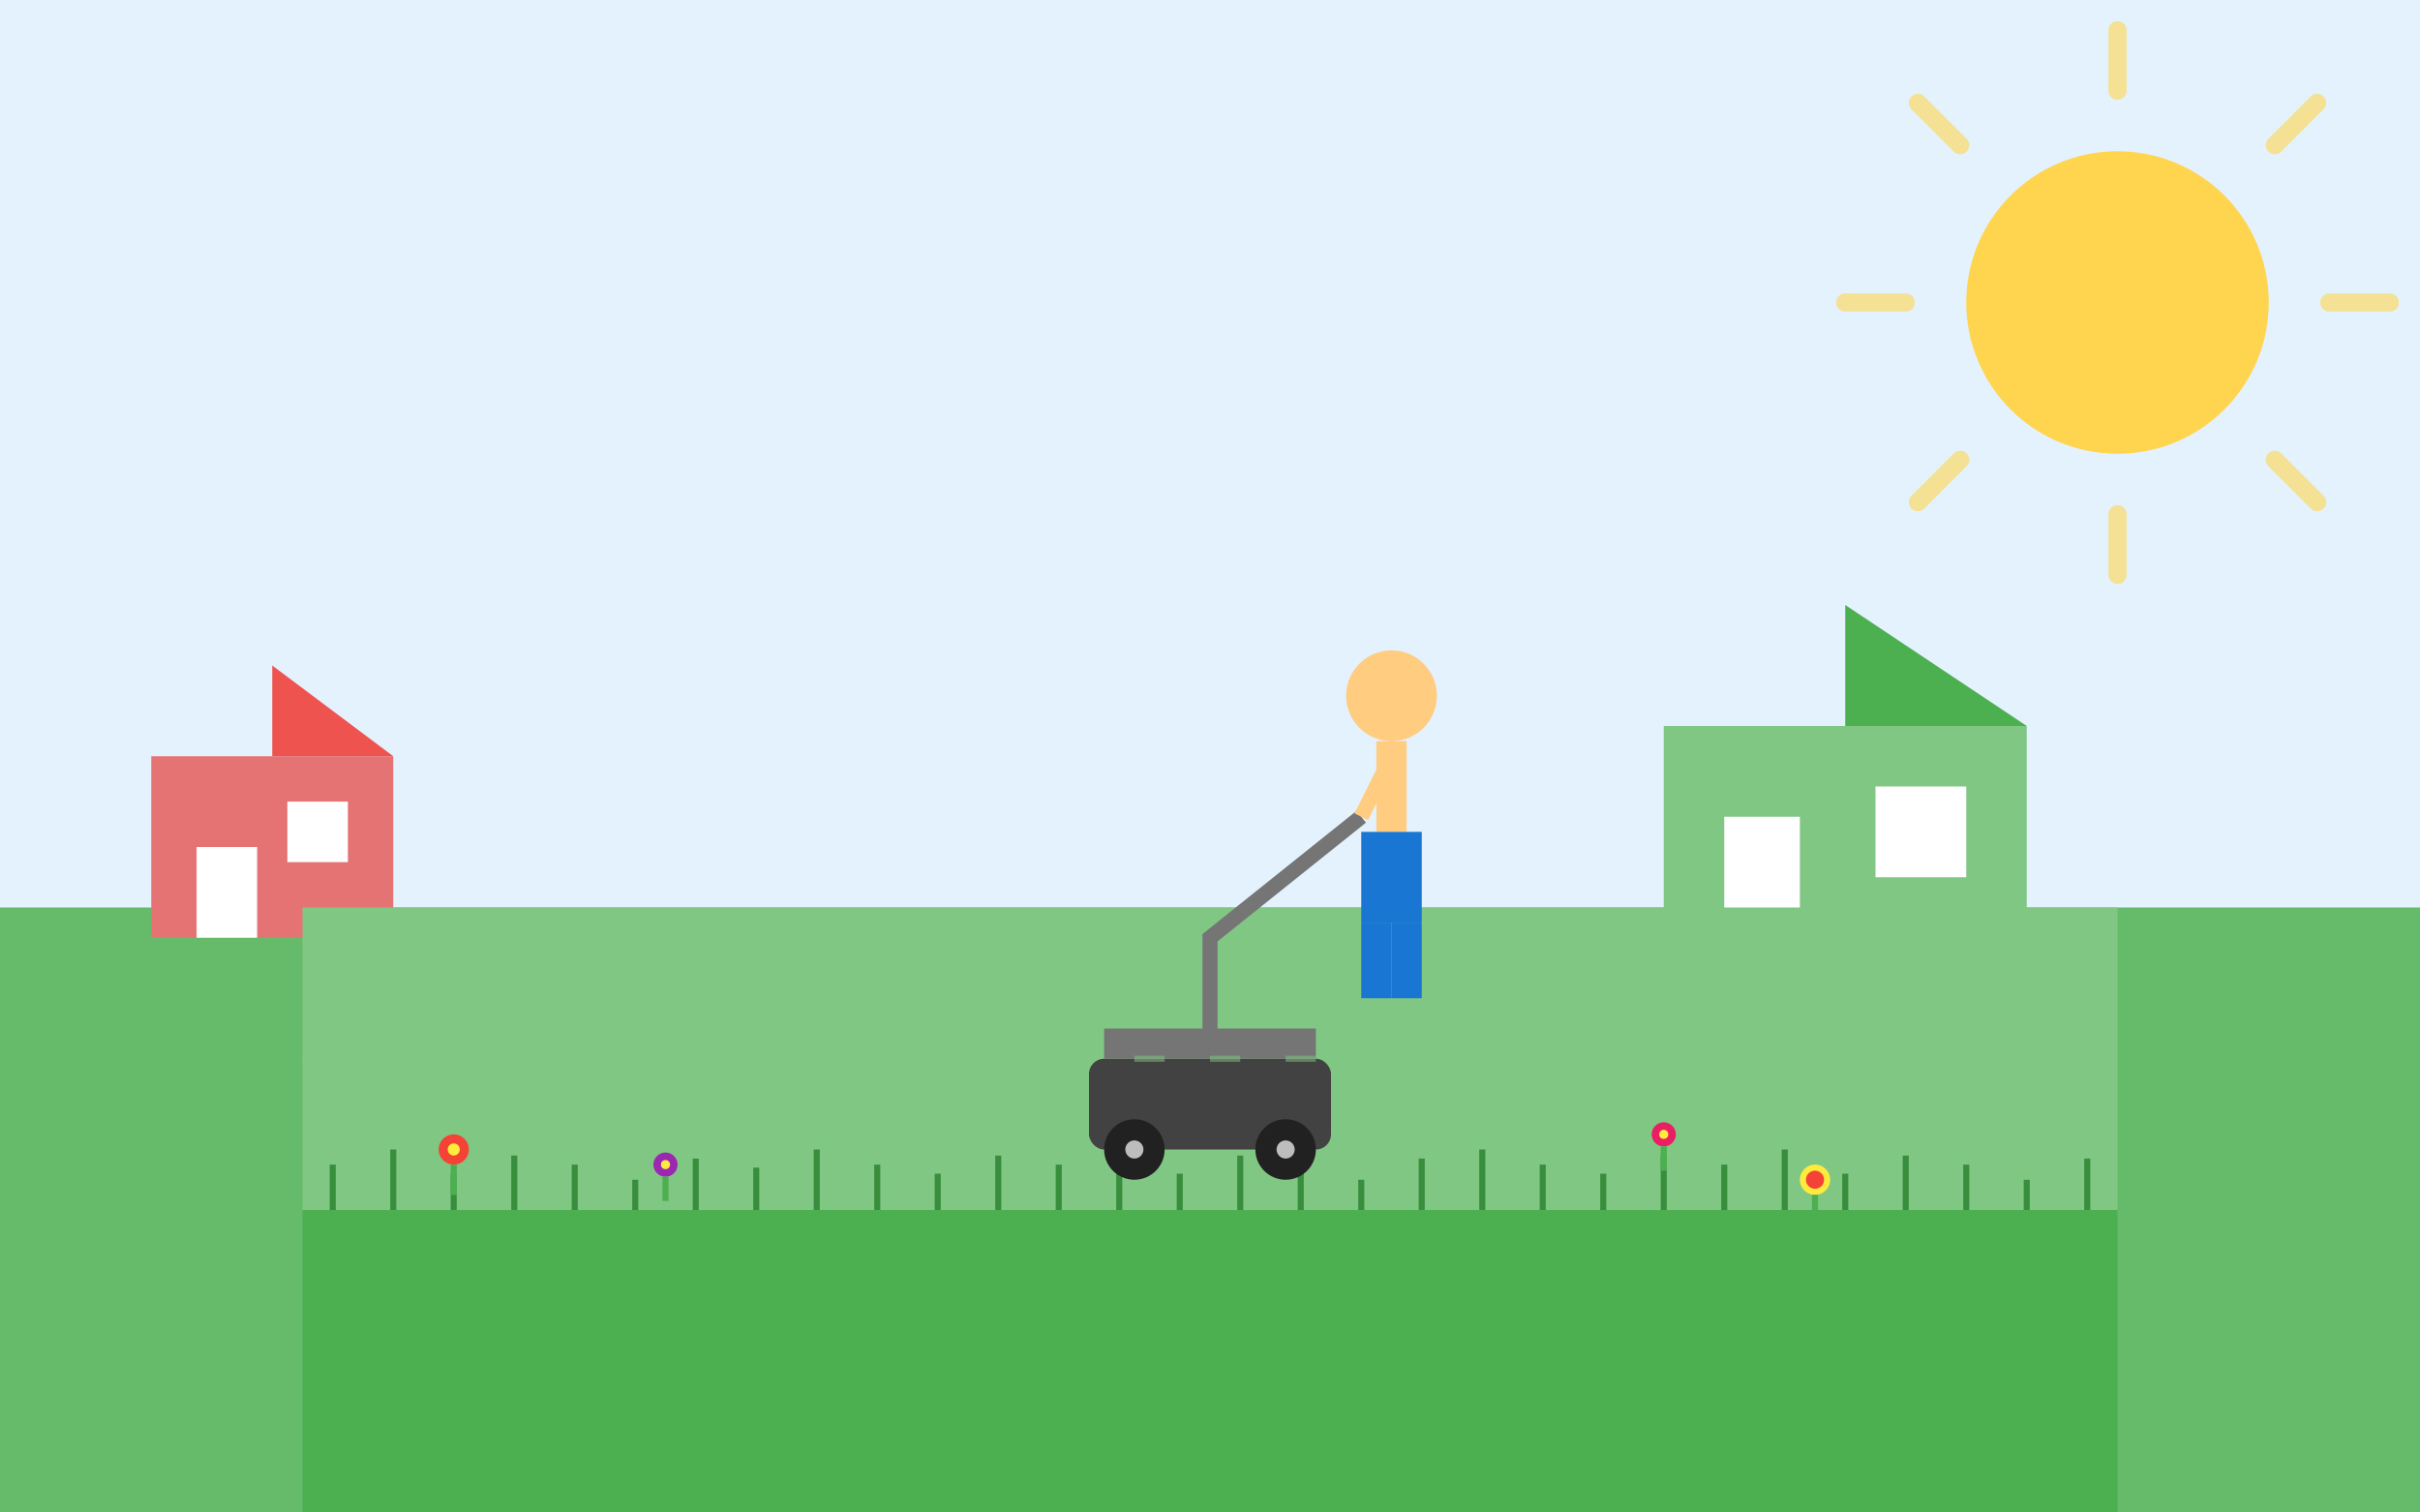 <svg xmlns="http://www.w3.org/2000/svg" viewBox="0 0 800 500">
  <!-- Tło nieba -->
  <rect width="800" height="500" fill="#E3F2FD"/>
  
  <!-- Tło trawy -->
  <rect y="300" width="800" height="200" fill="#66BB6A"/>
  
  <!-- Słońce -->
  <circle cx="700" cy="100" r="50" fill="#FFD54F"/>
  <g opacity="0.6">
    <path d="M700,30 L700,10" stroke="#FFD54F" stroke-width="6" stroke-linecap="round"/>
    <path d="M700,190 L700,170" stroke="#FFD54F" stroke-width="6" stroke-linecap="round"/>
    <path d="M630,100 L610,100" stroke="#FFD54F" stroke-width="6" stroke-linecap="round"/>
    <path d="M790,100 L770,100" stroke="#FFD54F" stroke-width="6" stroke-linecap="round"/>
    <path d="M648,48 L634,34" stroke="#FFD54F" stroke-width="6" stroke-linecap="round"/>
    <path d="M766,166 L752,152" stroke="#FFD54F" stroke-width="6" stroke-linecap="round"/>
    <path d="M648,152 L634,166" stroke="#FFD54F" stroke-width="6" stroke-linecap="round"/>
    <path d="M766,34 L752,48" stroke="#FFD54F" stroke-width="6" stroke-linecap="round"/>
  </g>
  
  <!-- Domy w tle -->
  <g transform="translate(50, 250)">
    <rect x="0" y="0" width="80" height="60" fill="#E57373"/>
    <polygon points="0,0 40,0 40,-30 80,0" fill="#EF5350"/>
    <rect x="15" y="30" width="20" height="30" fill="#FFFFFF"/>
    <rect x="45" y="15" width="20" height="20" fill="#FFFFFF"/>
  </g>
  
  <g transform="translate(550, 240)">
    <rect x="0" y="0" width="120" height="70" fill="#81C784"/>
    <polygon points="0,0 60,0 60,-40 120,0" fill="#4CAF50"/>
    <rect x="20" y="30" width="25" height="40" fill="#FFFFFF"/>
    <rect x="70" y="20" width="30" height="30" fill="#FFFFFF"/>
  </g>
  
  <!-- Trawnik do koszenia -->
  <g>
    <!-- Skoszona część -->
    <rect x="100" y="300" width="600" height="100" fill="#81C784"/>
    
    <!-- Nieskoszona część -->
    <rect x="100" y="400" width="600" height="100" fill="#4CAF50"/>
    <g transform="translate(100, 400)">
      <!-- Trawa -->
      <path d="M10,0 V-15 M30,0 V-20 M50,0 V-12 M70,0 V-18 M90,0 V-15 M110,0 V-10 M130,0 V-17 M150,0 V-14 M170,0 V-20 M190,0 V-15 M210,0 V-12 M230,0 V-18 M250,0 V-15 M270,0 V-20 M290,0 V-12 M310,0 V-18 M330,0 V-14 M350,0 V-10 M370,0 V-17 M390,0 V-20 M410,0 V-15 M430,0 V-12 M450,0 V-18 M470,0 V-15 M490,0 V-20 M510,0 V-12 M530,0 V-18 M550,0 V-15 M570,0 V-10 M590,0 V-17" stroke="#388E3C" stroke-width="2"/>
    </g>
  </g>
  
  <!-- Człowiek koszący trawę -->
  <g transform="translate(400, 350)">
    <!-- Kosiarka -->
    <rect x="-40" y="0" width="80" height="30" rx="5" fill="#424242"/>
    <rect x="-35" y="-10" width="70" height="10" fill="#757575"/>
    <circle cx="-25" cy="30" r="10" fill="#212121"/>
    <circle cx="25" cy="30" r="10" fill="#212121"/>
    <circle cx="-25" cy="30" r="3" fill="#BDBDBD"/>
    <circle cx="25" cy="30" r="3" fill="#BDBDBD"/>
    
    <!-- Uchwyt kosiarki -->
    <path d="M0,-5 L0,-40 L50,-80" stroke="#757575" stroke-width="5" fill="none"/>
    
    <!-- Człowiek -->
    <circle cx="60" cy="-120" r="15" fill="#FFCC80"/>
    <rect x="55" y="-105" width="10" height="30" fill="#FFCC80"/>
    <rect x="50" y="-75" width="20" height="30" fill="#1976D2"/>
    <rect x="50" y="-45" width="10" height="25" fill="#1976D2"/>
    <rect x="60" y="-45" width="10" height="25" fill="#1976D2"/>
    <line x1="50" y1="-80" x2="60" y2="-100" stroke="#FFCC80" stroke-width="5"/>
  </g>
  
  <!-- Kwiaty na trawniku -->
  <g transform="translate(150, 380)">
    <circle cx="0" cy="0" r="5" fill="#F44336"/>
    <circle cx="0" cy="0" r="2" fill="#FFEB3B"/>
    <line x1="0" y1="5" x2="0" y2="15" stroke="#4CAF50" stroke-width="2"/>
  </g>
  <g transform="translate(220, 385)">
    <circle cx="0" cy="0" r="4" fill="#9C27B0"/>
    <circle cx="0" cy="0" r="1.5" fill="#FFEB3B"/>
    <line x1="0" y1="4" x2="0" y2="12" stroke="#4CAF50" stroke-width="2"/>
  </g>
  <g transform="translate(600, 390)">
    <circle cx="0" cy="0" r="5" fill="#FFEB3B"/>
    <circle cx="0" cy="0" r="3" fill="#F44336"/>
    <line x1="0" y1="5" x2="0" y2="15" stroke="#4CAF50" stroke-width="2"/>
  </g>
  <g transform="translate(550, 375)">
    <circle cx="0" cy="0" r="4" fill="#E91E63"/>
    <circle cx="0" cy="0" r="1.5" fill="#FFEB3B"/>
    <line x1="0" y1="4" x2="0" y2="12" stroke="#4CAF50" stroke-width="2"/>
  </g>
  
  <!-- Wzór koszenia -->
  <g transform="translate(100, 350)" opacity="0.5">
    <path d="M0,0 L600,0" stroke="#81C784" stroke-width="2" stroke-dasharray="10,15"/>
  </g>
</svg>
